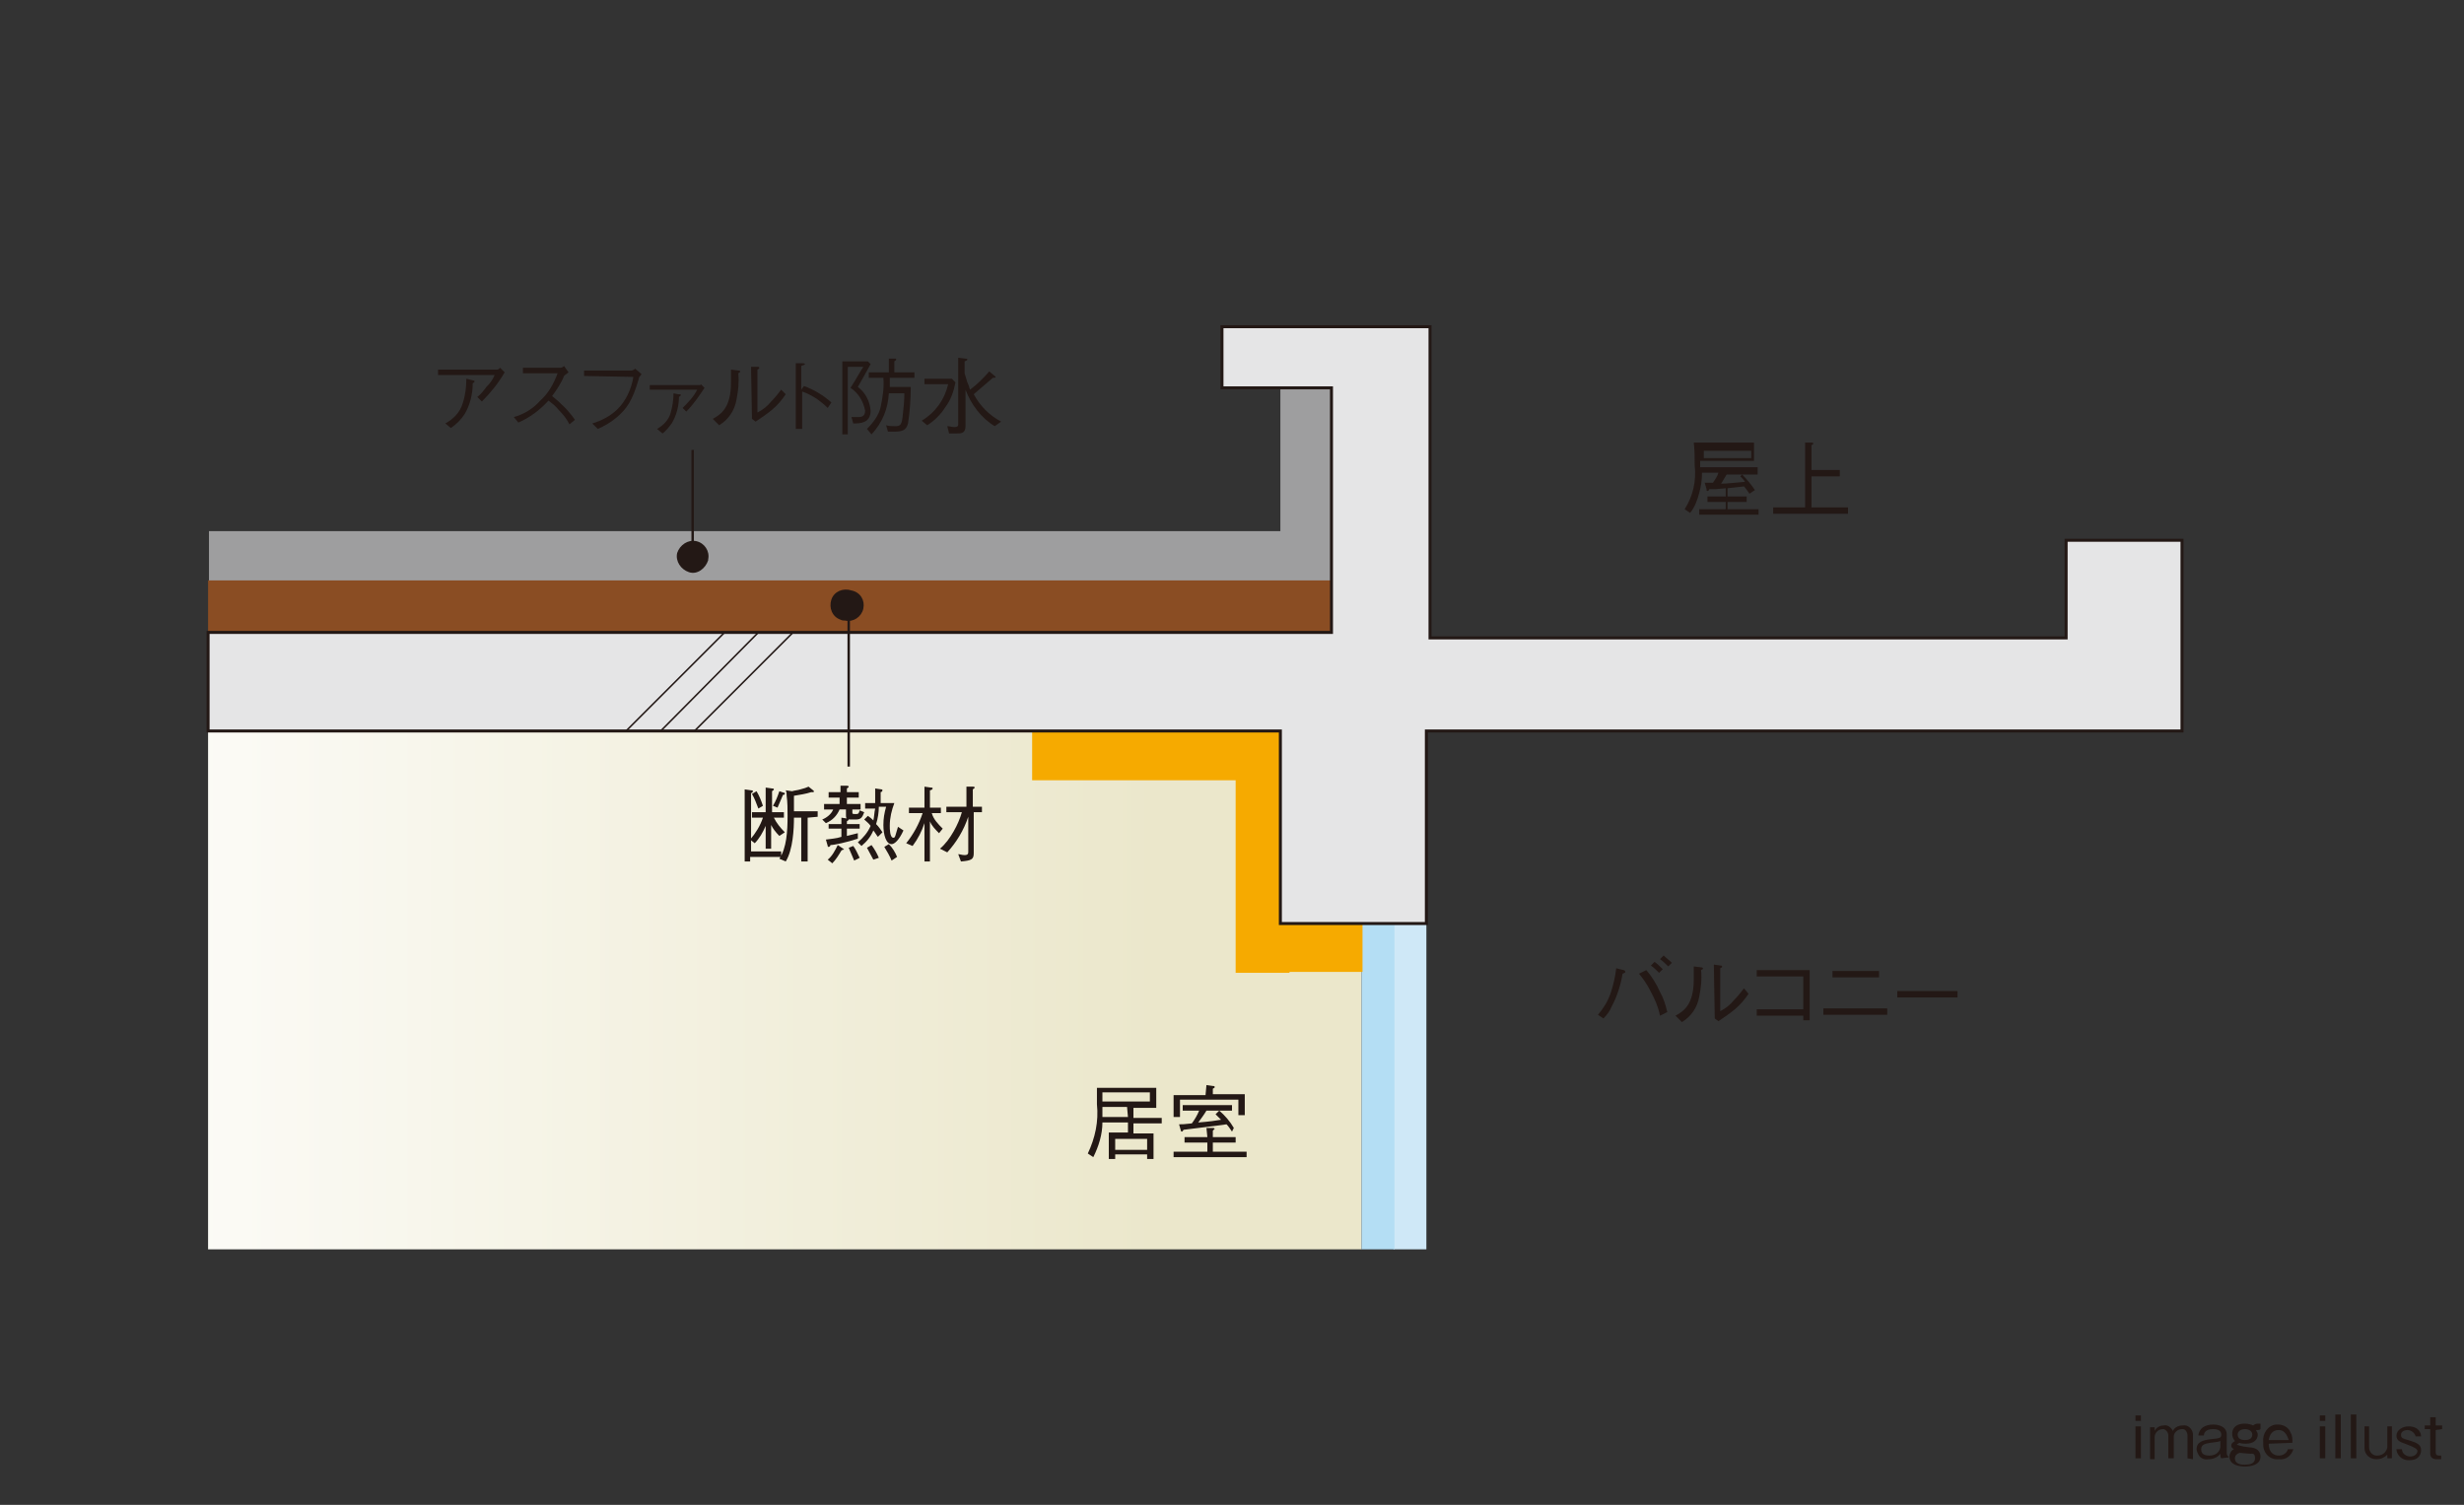 <?xml version="1.0" encoding="utf-8"?>
<!-- Generator: Adobe Illustrator 21.1.0, SVG Export Plug-In . SVG Version: 6.00 Build 0)  -->
<!DOCTYPE svg PUBLIC "-//W3C//DTD SVG 1.1//EN" "http://www.w3.org/Graphics/SVG/1.1/DTD/svg11.dtd">
<svg version="1.1" id="レイヤー_1" xmlns="http://www.w3.org/2000/svg" xmlns:xlink="http://www.w3.org/1999/xlink" x="0px"
	 y="0px" viewBox="0 0 270 164.9" style="enable-background:new 0 0 270 164.9;" xml:space="preserve">
<rect x="0" y="0" width="270" height="164.9" fill="#333333" stroke="none"/>
<style type="text/css">
	.st0{fill:#231815;}
	.st1{clip-path:url(#SVGID_2_);}
	.st2{fill:url(#SVGID_3_);}
	.st3{clip-path:url(#SVGID_5_);}
	.st4{fill:#F6AA00;}
	.st5{clip-path:url(#SVGID_7_);}
	.st6{clip-path:url(#SVGID_9_);}
	.st7{fill:url(#SVGID_10_);}
	.st8{clip-path:url(#SVGID_12_);}
	.st9{fill:#9E9E9F;}
	.st10{clip-path:url(#SVGID_14_);}
	.st11{clip-path:url(#SVGID_16_);}
	.st12{fill:url(#SVGID_17_);}
	.st13{clip-path:url(#SVGID_19_);}
	.st14{clip-path:url(#SVGID_21_);}
	.st15{fill:url(#SVGID_22_);}
	.st16{clip-path:url(#SVGID_24_);}
	.st17{clip-path:url(#SVGID_26_);}
	.st18{fill:url(#SVGID_27_);}
	.st19{clip-path:url(#SVGID_29_);}
	.st20{clip-path:url(#SVGID_31_);}
	.st21{fill:url(#SVGID_32_);}
	.st22{clip-path:url(#SVGID_34_);}
	.st23{fill:#BEBFBF;}
	.st24{fill:#CFE8F7;}
	.st25{fill:#B4DEF4;}
	.st26{fill:#8A4D23;}
	.st27{fill:none;stroke:#231815;stroke-width:0.27;}
	.st28{fill:#E5E5E6;}
	.st29{fill:none;stroke:#231815;stroke-width:0.33;}
	.st30{fill:none;stroke:#231815;stroke-width:0.17;}
	.st31{clip-path:url(#SVGID_29_);fill:none;}
</style>
<title>str-26</title>
<g>
	<g>
		<g>
			<path class="st0" d="M234,155.7v-0.6h0.6v0.6H234z M234,159.8v-3.5h0.6v3.5H234z"/>
			<path class="st0" d="M239.7,159.8v-2.5c0-0.3-0.2-0.7-0.5-0.7c0,0-0.1,0-0.1,0c-0.5,0-0.9,0.4-0.9,0.8c0,0,0,0.1,0,0.1v2.3h-0.6
				v-2.5c0-0.3-0.2-0.6-0.5-0.7c0,0-0.1,0-0.1,0c-0.5,0-0.9,0.4-0.9,0.9c0,0,0,0,0,0.1v2.3h-0.5v-3.5h0.5v0.4c0.2-0.4,0.6-0.6,1-0.6
				c0.4-0.1,0.8,0.2,1,0.6c0.2-0.4,0.6-0.6,1.1-0.6c0.5-0.1,1,0.3,1.1,0.9c0,0.1,0,0.1,0,0.2v2.6L239.7,159.8z"/>
			<path class="st0" d="M243.4,159.8c-0.1-0.1-0.1-0.3-0.1-0.5c-0.3,0.4-0.8,0.6-1.3,0.6c-0.4,0.1-0.9-0.1-1.1-0.5
				c-0.1-0.2-0.2-0.4-0.2-0.6c0-0.8,0.7-1,1.6-1.1s1.1-0.1,1.1-0.5c0-0.6-0.7-0.6-0.9-0.6c-0.9,0-1,0.5-1,0.7h-0.6
				c0-0.3,0.2-0.7,0.5-0.9c0.3-0.2,0.7-0.3,1.1-0.3c0.6,0,1.5,0.2,1.5,1.1v1.9c0,0.2,0,0.4,0.2,0.5v0.1L243.4,159.8z M243.3,157.9
				c-0.2,0.1-0.3,0.1-1.1,0.2c-0.6,0.1-1,0.2-1,0.7s0.3,0.7,0.9,0.7c0.6,0,1.1-0.3,1.2-0.9L243.3,157.9z"/>
			<path class="st0" d="M247.4,156.7c-0.1,0-0.2,0-0.2,0c0.1,0.2,0.2,0.3,0.2,0.5c0,0.6-0.5,1-1.3,1c-0.2,0-0.5,0-0.7-0.1
				c-0.2,0.1-0.3,0.2-0.3,0.2s0.4,0.2,1.4,0.3c0.3,0,0.7,0.1,0.9,0.3c0.2,0.2,0.3,0.4,0.3,0.7c0,1-1.2,1.1-1.7,1.1s-1.7-0.1-1.7-1.1
				c0-0.3,0.2-0.7,0.5-0.8c-0.2-0.1-0.3-0.2-0.3-0.4c0-0.3,0.3-0.4,0.4-0.5c-0.2-0.2-0.3-0.5-0.3-0.8c0-0.4,0.2-1.1,1.4-1.1
				c0.3,0,0.7,0.1,0.9,0.2c0.1-0.1,0.3-0.2,0.5-0.2c0.1,0,0.2,0,0.3,0v0.6C247.6,156.7,247.5,156.7,247.4,156.7z M246.6,159.3
				l-1.2-0.1c-0.3,0.1-0.5,0.3-0.5,0.6c0,0.7,0.8,0.7,1.1,0.7c0.5,0,1.1-0.1,1.1-0.7S246.8,159.3,246.6,159.3L246.6,159.3z
				 M246,156.6c-0.4,0-0.8,0.2-0.8,0.6s0.3,0.6,0.8,0.6s0.8-0.2,0.8-0.6S246.4,156.6,246,156.6L246,156.6z"/>
			<path class="st0" d="M248.6,158.2c0,1,0.6,1.3,1.1,1.3c0.5,0,0.9-0.3,1-0.7h0.6c-0.2,0.7-0.8,1.2-1.6,1.1
				c-0.9,0.1-1.7-0.6-1.7-1.6c0-0.1,0-0.2,0-0.3c-0.1-0.9,0.5-1.8,1.4-1.9c0.1,0,0.2,0,0.2,0c0.6,0,1.2,0.3,1.4,0.9
				c0.2,0.3,0.2,0.7,0.2,1.1L248.6,158.2z M249.7,156.7c-0.7,0-1,0.5-1.1,1.1h2.2C250.7,157.6,250.5,156.7,249.7,156.7z"/>
			<path class="st0" d="M254.2,155.7v-0.6h0.6v0.6H254.2z M254.2,159.8v-3.5h0.6v3.5H254.2z"/>
			<path class="st0" d="M255.9,159.8v-4.8h0.6v4.8H255.9z"/>
			<path class="st0" d="M257.6,159.8v-4.8h0.6v4.8H257.6z"/>
			<path class="st0" d="M261.6,159.8v-0.4c-0.3,0.3-0.7,0.5-1.2,0.5c-0.7,0-1.3-0.5-1.3-1.2c0,0,0-0.1,0-0.1v-2.3h0.5v2.3
				c0,0.5,0.4,0.9,0.8,0.9c0,0,0,0,0.1,0c0.6,0,1-0.4,1.1-0.9c0,0,0,0,0-0.1v-2.2h0.5v3.5L261.6,159.8z"/>
			<path class="st0" d="M264.1,160c-0.7,0.1-1.4-0.4-1.5-1.1c0,0,0-0.1,0-0.1h0.6c0,0.5,0.5,0.8,0.9,0.8c0.6,0,0.8-0.4,0.8-0.6
				s-0.3-0.4-1.1-0.7s-1.2-0.4-1.2-1s0.7-1,1.3-1c1.2,0,1.4,0.8,1.4,1.1h-0.6c-0.1-0.4-0.5-0.7-0.9-0.7c-0.2,0-0.7,0.1-0.7,0.5
				s0.1,0.4,1.1,0.7c0.6,0.2,1.1,0.4,1.1,1S264.9,160,264.1,160z"/>
			<path class="st0" d="M266.9,156.7v2.4c0,0.4,0.2,0.4,0.5,0.4h0.1v0.4c-0.1,0-0.3,0-0.5,0c-0.4,0-0.7-0.2-0.7-0.6c0,0,0-0.1,0-0.1
				v-2.6h-0.6v-0.4h0.6v-0.9h0.6v0.9h0.7v0.4L266.9,156.7z"/>
		</g>
		<g>
			<g>
				<defs>
					<rect id="SVGID_1_" x="22.8" y="80.1" width="126.4" height="56.8"/>
				</defs>
				<clipPath id="SVGID_2_">
					<use xlink:href="#SVGID_1_"  style="overflow:visible;"/>
				</clipPath>
				<g class="st1">
					
						<linearGradient id="SVGID_3_" gradientUnits="userSpaceOnUse" x1="-5854.911" y1="2073.635" x2="-5853.492" y2="2073.635" gradientTransform="matrix(-89.13 0 0 89.13 -521725.031 -184714.625)">
						<stop  offset="0" style="stop-color:#EBE7CB"/>
						<stop  offset="1" style="stop-color:#FFFFFF"/>
					</linearGradient>
					<rect x="22.8" y="80.1" class="st2" width="126.4" height="56.8"/>
				</g>
			</g>
			<g>
				<defs>
					<rect id="SVGID_4_" x="22.1" y="21.9" width="230.5" height="115"/>
				</defs>
				<clipPath id="SVGID_5_">
					<use xlink:href="#SVGID_4_"  style="overflow:visible;"/>
				</clipPath>
				<g class="st3">
					<polygon class="st4" points="135.4,78.6 141.3,78.6 141.3,106.6 135.4,106.6 135.4,85.2 135.4,85.2 					"/>
				</g>
			</g>
			<g>
				<defs>
					<rect id="SVGID_6_" x="22.1" y="21.9" width="230.5" height="115"/>
				</defs>
				<clipPath id="SVGID_7_">
					<use xlink:href="#SVGID_6_"  style="overflow:visible;"/>
				</clipPath>
				<g class="st5">
					<g>
						<defs>
							<rect id="SVGID_8_" x="163.2" y="217.5" width="10.4" height="40.7"/>
						</defs>
						<clipPath id="SVGID_9_">
							<use xlink:href="#SVGID_8_"  style="overflow:visible;"/>
						</clipPath>
						<g class="st6">
							
								<linearGradient id="SVGID_10_" gradientUnits="userSpaceOnUse" x1="-5601.006" y1="2539.201" x2="-5599.586" y2="2539.201" gradientTransform="matrix(6.913131e-16 11.29 11.29 -6.913131e-16 -28499.178 63469.648)">
								<stop  offset="0" style="stop-color:#BEBFBF"/>
								<stop  offset="0.43" style="stop-color:#BEBFBF"/>
								<stop  offset="1" style="stop-color:#FFFFFF"/>
							</linearGradient>
							<rect x="163.2" y="217.5" class="st7" width="10.4" height="40.7"/>
						</g>
					</g>
					<g>
						<defs>
							<rect id="SVGID_11_" x="22.1" y="21.9" width="230.5" height="115"/>
						</defs>
						<clipPath id="SVGID_12_">
							<use xlink:href="#SVGID_11_"  style="overflow:visible;"/>
						</clipPath>
						<g class="st8">
							<rect x="22.9" y="58.2" class="st9" width="123.2" height="5.5"/>
						</g>
					</g>
					<g>
						<defs>
							<rect id="SVGID_13_" x="22.1" y="21.9" width="230.5" height="115"/>
						</defs>
						<clipPath id="SVGID_14_">
							<use xlink:href="#SVGID_13_"  style="overflow:visible;"/>
						</clipPath>
						<g class="st10">
							<g>
								<defs>
									<rect id="SVGID_15_" x="156" y="185.2" width="7.5" height="27.3"/>
								</defs>
								<clipPath id="SVGID_16_">
									<use xlink:href="#SVGID_15_"  style="overflow:visible;"/>
								</clipPath>
								<g class="st11">
									
										<linearGradient id="SVGID_17_" gradientUnits="userSpaceOnUse" x1="-5927.343" y1="1706.23" x2="-5925.923" y2="1706.23" gradientTransform="matrix(9.827791e-16 -16.05 -16.05 -9.827791e-16 27544.674 -94947.648)">
										<stop  offset="0" style="stop-color:#ED7700"/>
										<stop  offset="0.13" style="stop-color:#ED7700"/>
										<stop  offset="1" style="stop-color:#F8C375"/>
									</linearGradient>
									<rect x="156" y="185.2" class="st12" width="7.5" height="27.3"/>
								</g>
							</g>
							<g>
								<defs>
									<rect id="SVGID_18_" x="22.1" y="21.9" width="230.5" height="115"/>
								</defs>
								<clipPath id="SVGID_19_">
									<use xlink:href="#SVGID_18_"  style="overflow:visible;"/>
								</clipPath>
								<g class="st13">
									<g>
										<defs>
											<rect id="SVGID_20_" x="156" y="210.7" width="7.5" height="27.3"/>
										</defs>
										<clipPath id="SVGID_21_">
											<use xlink:href="#SVGID_20_"  style="overflow:visible;"/>
										</clipPath>
										<g class="st14">
											
												<linearGradient id="SVGID_22_" gradientUnits="userSpaceOnUse" x1="-5927.814" y1="1706.23" x2="-5926.394" y2="1706.23" gradientTransform="matrix(9.827791e-16 -16.05 -16.05 -9.827791e-16 27544.674 -94929.633)">
												<stop  offset="0" style="stop-color:#ED7700"/>
												<stop  offset="0.13" style="stop-color:#ED7700"/>
												<stop  offset="1" style="stop-color:#F8C375"/>
											</linearGradient>
											<rect x="156" y="210.7" class="st15" width="7.5" height="27.3"/>
										</g>
									</g>
									<g>
										<path class="st0" d="M175.1,111.2c0.6-0.7,1.1-1.5,1.4-2.4c0.3-0.9,0.5-1.8,0.6-2.7l0.8,0.2c0.1,0,0.2,0.1,0.2,0.2
											s-0.1,0.1-0.3,0.2c-0.2,1.2-0.6,2.5-1.2,3.6c-0.2,0.5-0.5,0.9-0.9,1.3L175.1,111.2z M180.4,106.3c0.6,0.7,1.1,1.5,1.5,2.4
											c0.4,0.7,0.6,1.4,0.8,2.2l-0.8,0.4c-0.2-1-0.6-1.9-1.1-2.8c-0.3-0.6-0.7-1.2-1.2-1.8L180.4,106.3z M181.8,106.6
											c-0.3-0.3-0.6-0.6-0.9-0.8l0.4-0.4c0.3,0.2,0.6,0.5,0.9,0.8L181.8,106.6z M182.8,105.9c-0.3-0.3-0.6-0.6-0.9-0.8l0.4-0.4
											c0.3,0.3,0.6,0.5,0.9,0.8L182.8,105.9z"/>
										<path class="st0" d="M183.6,111.3c0.9-0.5,2-1.2,2-4c0-0.6,0-1.1,0-1.4l0.8,0.1c0,0,0.2,0,0.2,0.1s0,0.1-0.2,0.2
											c0.1,1,0,1.9-0.2,2.9c-0.2,1.2-0.9,2.2-1.9,2.8L183.6,111.3z M187.8,105.7l0.7,0.1c0.1,0,0.2,0,0.2,0.1s0,0.1-0.2,0.2v4.7
											c0.6-0.3,1.1-0.7,1.5-1.2c0.4-0.4,0.8-0.9,1.1-1.3l0.5,0.6c-0.4,0.6-0.9,1.2-1.5,1.7c-0.6,0.5-1.2,0.9-1.8,1.3l-0.4-0.3
											L187.8,105.7z"/>
										<path class="st0" d="M192.5,111.3v-0.7h5.1V107h-5.1v-0.7h5.8v5.5h-0.7v-0.5L192.5,111.3z"/>
										<path class="st0" d="M199.8,110.5h7v0.7h-7V110.5z M200.8,107.1v-0.7h5.1v0.7H200.8z"/>
										<path class="st0" d="M207.9,109.3v-0.7h6.6v0.7H207.9z"/>
									</g>
									<g>
										<path class="st0" d="M124.2,123v1.2h2.2v2.8h-0.7v-0.5h-3.5v0.5h-0.7v-2.9h2.1V123h-2.8c0,1.3-0.4,2.6-1,3.8l-0.6-0.4
											c0.8-1.7,1.2-3.5,1-5.4c0-0.6,0-1,0-1.8h6.5v2.2h-2.5v1.1h3.1v0.6H124.2z M123.5,121.3h-2.7c0,0.5,0,0.7,0,1.1h2.8
											L123.5,121.3z M126,119.7h-5.2v1h5.2L126,119.7z M125.7,124.8h-3.5v1.2h3.5V124.8z"/>
										<path class="st0" d="M132.2,123.6h0.7c0.2,0,0.2,0.1,0.2,0.1s-0.1,0.1-0.2,0.2v0.7h2.5v0.6h-2.5v1h3.7v0.6h-8v-0.6h3.7v-1
											h-2.5v-0.6h2.5L132.2,123.6z M132.2,118.9l0.7,0.1c0.1,0,0.2,0,0.2,0.1s0,0.1-0.2,0.2v0.6h3.5v2.3h-0.7v-1.7h-6.4v1.9
											h-0.7v-2.4h3.5L132.2,118.9z M135,124c-0.2-0.3-0.4-0.6-0.6-0.8c-1.3,0.2-3.2,0.4-4.7,0.6c-0.1,0.1-0.1,0.2-0.2,0.2
											s-0.1-0.1-0.1-0.1l-0.2-0.7c0.3,0,0.6,0,1.4-0.1c0.3-0.4,0.6-0.9,0.8-1.4h-1.8v-0.6h5.4v0.6h-2.8
											c-0.3,0.5-0.6,0.9-0.9,1.3c1.3-0.1,1.9-0.2,2.5-0.3c-0.2-0.2-0.4-0.4-0.6-0.6l0.4-0.4c0.6,0.5,1.2,1.2,1.6,1.9L135,124z"
											/>
									</g>
									<g>
										<path class="st0" d="M186.2,56.4v-0.6h2.9V55h-2v-0.6h2v-0.9l-1.1,0.1l-0.7,0c0,0.1-0.1,0.2-0.2,0.2s-0.1,0-0.1-0.2
											l-0.2-0.7c0.3,0,0.6,0,0.9,0c0.2-0.3,0.5-0.7,0.6-1.1h-1.8c0,0.8-0.1,1.5-0.3,2.2c-0.2,0.8-0.5,1.6-1,2.2l-0.6-0.4
											c0.9-1.4,1.3-3.1,1.1-4.8c0-0.8,0-1.7-0.1-2.5h6.6v2h-5.9v0.7h6.3V52h-1.7c0.5,0.5,1,1.1,1.4,1.7l-0.6,0.4
											c-0.2-0.3-0.4-0.6-0.6-0.8l-1.8,0.2v0.9h2.1V55h-2.1v0.8h3.4v0.6L186.2,56.4z M191.9,49.4h-5.2c0,0.4,0,0.4,0,0.8h5.2
											L191.9,49.4z M190.7,52.2l0.2-0.2h-1.7l-0.6,1c0.7,0,1.4-0.1,2.6-0.2C191.2,52.7,190.9,52.4,190.7,52.2L190.7,52.2z"/>
										<path class="st0" d="M194.3,56.3v-0.7h3.5v-7.1h0.7c0.1,0,0.2,0,0.2,0.1s-0.1,0.1-0.2,0.2v2.7h3.1v0.7h-3.1v3.4h4v0.7
											L194.3,56.3z"/>
									</g>
									<g>
										<defs>
											<rect id="SVGID_23_" x="22.1" y="21.9" width="230.5" height="115"/>
										</defs>
										<clipPath id="SVGID_24_">
											<use xlink:href="#SVGID_23_"  style="overflow:visible;"/>
										</clipPath>
										<g id="レイヤー_2" class="st16">
											<g>
												<defs>
													<rect id="SVGID_25_" x="30" y="208.4" width="232.1" height="20"/>
												</defs>
												<clipPath id="SVGID_26_">
													<use xlink:href="#SVGID_25_"  style="overflow:visible;"/>
												</clipPath>
												<g class="st17">
													
														<linearGradient id="SVGID_27_" gradientUnits="userSpaceOnUse" x1="-5826.931" y1="2063.196" x2="-5825.513" y2="2063.196" gradientTransform="matrix(-163.64 0 0 163.64 -953249.312 -337402.938)">
														<stop  offset="0" style="stop-color:#BEBFBF"/>
														<stop  offset="0.53" style="stop-color:#BEBFBF"/>
														<stop  offset="0.65" style="stop-color:#C2C3C3"/>
														<stop  offset="0.76" style="stop-color:#CFCFCF"/>
														<stop  offset="0.88" style="stop-color:#E3E4E4"/>
														<stop  offset="1" style="stop-color:#FFFFFF"/>
													</linearGradient>
													<rect x="30" y="208.4" class="st18" width="232.1" height="20"/>
												</g>
											</g>
											<g id="レイヤー_1-2">
												<defs>
													<rect id="SVGID_28_" x="22.1" y="21.9" width="230.5" height="115"/>
												</defs>
												<clipPath id="SVGID_29_">
													<use xlink:href="#SVGID_28_"  style="overflow:visible;"/>
												</clipPath>
												<g class="st19">
													<g>
														<defs>
															<rect id="SVGID_30_" x="30" y="183.2" width="137.1" height="3.3"/>
														</defs>
														<clipPath id="SVGID_31_">
															<use xlink:href="#SVGID_30_"  style="overflow:visible;"/>
														</clipPath>
														<g class="st20">
															
																<linearGradient id="SVGID_32_" gradientUnits="userSpaceOnUse" x1="-5850.171" y1="2072.316" x2="-5848.752" y2="2072.316" gradientTransform="matrix(-96.62 0 0 96.62 -565092.812 -200042.359)">
																<stop  offset="0" style="stop-color:#C0A586"/>
																<stop  offset="0.85" style="stop-color:#C0A586"/>
																<stop  offset="0.88" style="stop-color:#D2BEA8"/>
																<stop  offset="0.94" style="stop-color:#EAE1D7"/>
																<stop  offset="0.98" style="stop-color:#F9F7F4"/>
																<stop  offset="1" style="stop-color:#FFFFFF"/>
															</linearGradient>
															<rect x="30" y="183.2" class="st21" width="137.1" height="3.3"/>
														</g>
													</g>
													<g>
														<defs>
															<rect id="SVGID_33_" x="22.1" y="21.9" width="230.5" height="115"/>
														</defs>
														<clipPath id="SVGID_34_">
															<use xlink:href="#SVGID_33_"  style="overflow:visible;"/>
														</clipPath>
														<g class="st22">
															<rect x="169.2" y="206.1" class="st23" width="71.8" height="7.4"/>
															<rect x="152.7" y="100.7" class="st24" width="3.6" height="116.6"/>
															<rect x="149.2" y="100.7" class="st25" width="3.6" height="120.2"/>
															<rect x="163.2" y="182.6" class="st23" width="10.4" height="29.8"/>
															<rect x="225.1" y="147.3" class="st23" width="13.7" height="79"/>
															<g>
																<path class="st0" d="M75.3,220.8v-0.5h3.9v-2.8h-3.9v-0.5h4.5v4.2h-0.6v-0.4L75.3,220.8z"/>
																<path class="st0" d="M85.9,218.5c-1.3,1.3-2.9,2.2-4.6,2.7c0,0-0.1,0.2-0.1,0.2s-0.1-0.1-0.1-0.2l-0.2-0.6
																	c1.9-0.3,3.6-1.3,4.9-2.6L85.9,218.5z M82.2,217.9c-0.4-0.4-0.7-0.8-1.2-1.2l0.4-0.4c0.4,0.4,0.9,0.8,1.2,1.2
																	L82.2,217.9z"/>
																<path class="st0" d="M90.8,216.9c0.1,0,0.2,0,0.2,0l0.3,0.4c-0.3,0.2-0.3,0.3-0.4,0.4c-0.3,1.1-0.9,2.2-1.8,3
																	c-0.4,0.4-0.9,0.7-1.4,1l-0.5-0.4c0.8-0.4,1.6-0.9,2.1-1.6c0.5-0.7,0.9-1.4,1.1-2.3h-2.1c-0.4,0.6-0.9,1.1-1.4,1.5
																	l-0.5-0.3c0.5-0.4,0.9-0.8,1.3-1.3c0.3-0.4,0.5-0.8,0.7-1.2l0.5,0.2c0.1,0,0.1,0.1,0.1,0.1s-0.1,0.1-0.2,0.1
																	s-0.1,0.3-0.2,0.5L90.8,216.9z"/>
																<path class="st0" d="M93,216.3c0.1,0,0.1,0,0.1,0.1s0,0-0.1,0.1v3.1h-0.6v-3.3L93,216.3z M93.3,221.3
																	c0.5-0.1,1-0.4,1.4-0.9c0.5-0.6,0.8-1.4,0.7-2.2c0-0.2,0-1.1,0-1.3s0-0.2,0-0.8h0.6c0,0,0.2,0,0.2,0.1s0,0-0.1,0.2
																	c0.1,1.2,0,2.4-0.3,3.5c-0.4,0.9-1.1,1.5-2,1.8L93.3,221.3z"/>
																<path class="st0" d="M97.1,219.3v-0.5h5.1v0.5H97.1z"/>
																<path class="st0" d="M104,218c0.8,0.3,1.6,0.8,2.3,1.4l-0.3,0.5c-0.3-0.3-0.6-0.5-1-0.7c-0.4-0.3-0.8-0.5-1.2-0.6
																	v3.1h-0.6v-5.5h0.5c0,0,0.2,0,0.2,0.1s-0.1,0.1-0.2,0.1v2L104,218z"/>
																<path class="st0" d="M111.7,216.9c-0.3,0.2-0.3,0.2-0.4,0.3c-0.3,0.6-0.6,1.2-1,1.7c0.7,0.6,1.4,1.2,1.9,2l-0.5,0.4
																	c-0.2-0.4-0.5-0.8-0.9-1.2c-0.3-0.3-0.6-0.5-0.9-0.8c-0.7,0.8-1.6,1.4-2.6,1.8l-0.4-0.5c0.9-0.3,1.6-0.7,2.3-1.4
																	c0.7-0.6,1.2-1.4,1.5-2.3h-2.9v-0.5h3.1c0.1,0,0.2-0.1,0.3-0.1L111.7,216.9z"/>
																<path class="st0" d="M112.9,218.3v-0.5h4.2c0.1,0,0.3-0.1,0.4-0.2l0.4,0.5c-0.2,0.1-0.2,0.2-0.2,0.2
																	c-0.3,0.6-0.6,1.2-1,1.7c-0.6,0.8-1.4,1.3-2.4,1.6l-0.5-0.5c0.8-0.1,1.5-0.5,2.1-1.1c0.5-0.5,0.9-1.1,1.1-1.8
																	L112.9,218.3z M117.1,216.8h-3.4v-0.5h3.4V216.8z"/>
																<path class="st0" d="M118.6,217.3v-0.5h3.8c0.1,0,0.2-0.1,0.3-0.1l0.5,0.5c-0.1,0.1-0.1,0.1-0.2,0.2v0.1
																	c-0.5,1.9-1,2.6-1.9,3.3c-0.5,0.4-1,0.7-1.5,0.9l-0.5-0.5c0.8-0.2,1.5-0.6,2.1-1.2c0.7-0.7,1.1-1.7,1.3-2.7
																	L118.6,217.3z M122.8,216.6c-0.2-0.2-0.3-0.5-0.5-0.7l0.3-0.2c0.2,0.2,0.4,0.4,0.5,0.6L122.8,216.6z M123.8,216.3
																	c-0.1-0.2-0.3-0.5-0.5-0.7l0.3-0.3c0.2,0.2,0.4,0.4,0.5,0.7L123.8,216.3z"/>
															</g>
															<g>
																<path class="st0" d="M61.5,199.1v-0.5h6.2v0.5H61.5z M62.3,195.2v-0.5h4.6v0.5H62.3z"/>
																<path class="st0" d="M71.4,194.4c-0.5,0-1,0-1.9,0l-0.2-0.5h1.1c1.1,0,2.3-0.1,3.4-0.3L74,194c0,0,0,0.1,0,0.1
																	c0,0,0,0.1-0.1,0.1c0,0-0.1,0-0.2-0.1c-0.6,0.1-1.3,0.2-1.9,0.2v0.5h2.8v0.4h-2.7v0.5h2.2v2.1h-2.2v0.6h2.3v0.4
																	h-2.3v0.5h2.8v0.4h-6.2v-0.4h2.9v-0.5h-2.2v-0.4h2.2v-0.6h-2.2v-2.1h2.2v-0.5h-2.8v-0.4h2.8V194.4z M71.4,196.6
																	v-0.4h-1.7v0.4H71.4z M71.4,197.5V197h-1.7v0.5L71.4,197.5z M73.6,196.2h-1.7v0.4h1.7L73.6,196.2z M73.6,197h-1.7
																	v0.5h1.7L73.6,197z"/>
																<path class="st0" d="M76.6,194.9c0,0.3,0,0.7,0,1.2c0.1,1.3-0.1,2.6-0.7,3.8l-0.5-0.2c0.3-0.6,0.5-1.2,0.6-1.8
																	c0.1-0.5,0.1-1.1,0.1-1.7c0-0.2,0-1-0.1-1.8h2.5v-0.8H79c0,0,0.1,0,0.1,0.1s-0.1,0.1-0.2,0.1v0.5h2.7v0.5
																	L76.6,194.9z M81.5,199.3c-0.8-0.5-1.5-1.1-2-1.9v2.6h-0.5v-2.6c-0.4,0.8-1.1,1.5-1.8,2.1l-0.4-0.4
																	c0.9-0.6,1.6-1.4,2-2.4h-1.9v-0.5h2.1v-0.9h0.5c0,0,0.1,0,0.1,0.1s-0.1,0.1-0.1,0.1v0.7h2.2v0.5h-2.1
																	c0.5,0.9,1.4,1.7,2.3,2.2L81.5,199.3z"/>
																<path class="st0" d="M85.1,193.7c-0.3,0.2-0.5,0.5-0.6,0.9c-0.8,1.4-0.8,3.1,0,4.5c0.2,0.3,0.4,0.6,0.6,0.9
																	l-0.3,0.2c-0.3-0.3-0.5-0.6-0.7-0.9c-0.9-1.5-0.9-3.5,0-5c0.2-0.3,0.4-0.6,0.7-0.9L85.1,193.7z"/>
																<path class="st0" d="M89.3,199.5c0.4-0.2,0.8-0.4,1.1-0.6c-0.3-0.3-0.5-0.7-0.7-1.1c-0.2,0.8-0.6,1.5-1.2,2.1
																	l-0.4-0.3c0.7-0.7,1.1-1.6,1.3-2.5h-0.9c0,0.1,0,0.1,0.1,0.2l-0.4,0.2c0-0.1-0.1-0.3-0.2-0.5l-0.5,0.1v3H87v-2.9
																	l-0.9,0.1c0,0.1-0.1,0.2-0.1,0.2s-0.1-0.1-0.1-0.1l-0.1-0.5c0.2,0,0.3,0,0.5,0l0.6-0.7l-0.5-0.5
																	c-0.2-0.2-0.3-0.3-0.5-0.4l0.2-0.4l0.4,0.2c0.3-0.4,0.6-0.9,0.8-1.3l0.5,0.2c0,0,0.1,0,0.1,0.1s-0.2,0.1-0.2,0.1
																	c-0.2,0.4-0.5,0.8-0.8,1.2c0.2,0.2,0.3,0.3,0.4,0.4c0.3-0.4,0.3-0.5,0.6-0.8l0.4,0.2c0,0,0.1,0,0.1,0.1
																	s-0.2,0.1-0.2,0.1l-1.1,1.4c0.3,0,0.6-0.1,0.9-0.1c-0.1-0.1-0.1-0.3-0.2-0.4l0.4-0.2c0.2,0.3,0.3,0.6,0.4,0.8v-0.2
																	h1c0-0.4,0-0.4,0-0.6h-0.8v-0.4H92v0.4h-2c0,0.2,0,0.3,0,0.6h2.2v0.4h-2.3c0,0.2,0,0.2-0.1,0.4h1.9l0.2,0.2
																	c-0.2,0.4-0.5,0.9-0.8,1.2c0.4,0.3,0.8,0.5,1.2,0.6l-0.4,0.4c-0.4-0.2-0.8-0.4-1.1-0.7c-0.3,0.3-0.7,0.5-1.1,0.7
																	L89.3,199.5z M85.9,199.4c0.2-0.6,0.4-1.3,0.4-1.9l0.5,0.1c0,0,0.1,0,0.1,0.1s0,0.1-0.2,0.1
																	c-0.1,0.6-0.2,1.2-0.4,1.9L85.9,199.4z M88.3,197.6c0.1,0.4,0.2,0.8,0.2,1.3L88,199c0-0.4-0.1-0.9-0.2-1.3
																	L88.3,197.6z M88.2,194c0.1,0,0.4,0,0.7,0c0.6,0,1.3,0,1.9-0.2c0.3,0,0.5-0.1,0.8-0.2L92,194c0,0,0.1,0.1,0.1,0.1
																	s-0.1,0.1-0.1,0.1h-0.2c-1.1,0.3-2.2,0.4-3.3,0.4L88.2,194z M88.9,194.5c0.2,0.2,0.3,0.5,0.4,0.7l-0.4,0.2
																	c-0.1-0.2-0.2-0.5-0.4-0.7L88.9,194.5z M90.1,194.5c0.2,0.2,0.4,0.5,0.5,0.7l-0.4,0.2c-0.1-0.2-0.3-0.5-0.5-0.7
																	L90.1,194.5z M90.2,197.8c0.1,0.3,0.3,0.5,0.5,0.7c0.2-0.2,0.3-0.5,0.4-0.7H90.2z M90.9,195.3
																	c0.3-0.3,0.5-0.6,0.6-1l0.4,0.1c0.1,0,0.1,0,0.1,0.1s-0.1,0.1-0.2,0.1s-0.4,0.6-0.6,0.9L90.9,195.3z"/>
																<path class="st0" d="M94.4,195.8l-0.4,0.6c0.1,0.1,0.1,0.1,0.1,0.1s0,0.1-0.1,0.1v3.3h-0.5v-2.9
																	c-0.1,0.2-0.3,0.4-0.4,0.5l-0.4-0.3c0.5-0.5,1-1.2,1.3-1.8l0.4,0.2c0,0,0.1,0,0.1,0.1S94.4,195.8,94.4,195.8z
																	 M94.2,194.2c-0.3,0.5-0.6,0.9-1,1.3l-0.4-0.3c0.4-0.4,0.8-0.9,1.1-1.4l0.4,0.2c0,0,0.1,0.1,0.1,0.1
																	S94.4,194.2,94.2,194.2L94.2,194.2z M97.5,199.3l-1.3,0.2l-1.4,0.2c0,0.1,0,0.2-0.1,0.2s-0.1,0-0.1-0.1l-0.2-0.5
																	c0.5,0,1-0.1,1.4-0.2v-0.6h-1.2v-0.4h1.2v-0.5h-1.1v-2.1h1.1v-0.4h-1.2v-0.4h1.2v-0.4c-0.4,0-0.6,0-0.9,0l-0.2-0.4
																	h0.5c0.6,0,1.2-0.1,1.8-0.3l0.3,0.3c0,0,0.1,0.1,0.1,0.1s-0.1,0-0.1,0h-0.2c-0.4,0.1-0.6,0.1-0.9,0.2v0.5h1.2v0.4
																	h-1.1v0.4h1.1v2.1h-1.1v0.5h1.2v0.4h-1.2v0.5c0.2,0,0.7-0.1,1.4-0.2L97.5,199.3z M95.7,196.1h-0.7v0.4h0.7V196.1z
																	 M95.7,196.9h-0.7v0.4h0.7V196.9z M96.8,196.1h-0.7v0.4h0.7V196.1z M96.8,196.9h-0.7v0.4h0.7V196.9z M98.7,196v3.2
																	c0,0.6-0.1,0.6-0.9,0.6l-0.1-0.5c0.1,0,0.2,0,0.4,0c0.2,0,0.2-0.2,0.2-0.3V196h-0.9v-0.5h1.9v0.5L98.7,196z
																	 M97.6,194.5v-0.5h1.6v0.5H97.6z"/>
																<path class="st0" d="M100,199.8v-0.5h2.8v-1.4H101v-0.5h4.3v0.5h-1.9v1.4h2.8v0.5H100z M102.4,195.5
																	c-0.4,0.8-1.1,1.4-2,1.7l-0.3-0.5c0.9-0.1,1.7-0.8,2-1.7l0.5,0.2c0.1,0,0.1,0.1,0.1,0.1
																	C102.7,195.5,102.6,195.5,102.4,195.5L102.4,195.5z M105.6,196c-0.1,0.4-0.2,0.8-0.7,0.8h-1.1
																	c-0.3,0-0.5-0.1-0.5-0.5V195h-2.7v1.1h-0.5v-1.5h2.6v-0.8h0.6c0,0,0.1,0,0.1,0.1s-0.1,0.1-0.2,0.2v0.5h2.7v1.5
																	H105.6z M105.5,195h-1.7v1c0,0.3,0,0.4,0.4,0.4h0.5c0.3,0,0.4-0.2,0.5-0.6l0.4,0.1L105.5,195z"/>
																<path class="st0" d="M109.9,193.9v2.2h-2.2v3.9h-0.5v-6.1L109.9,193.9z M109.4,194.3h-1.7v0.5h1.7V194.3z
																	 M109.4,195.7v-0.5h-1.7v0.5H109.4z M109.3,199.4h-0.5v-2.6h2.7v2.3h-2.2V199.4z M111,197.2h-1.8v0.5h1.7L111,197.2
																	z M111,198.1h-1.8v0.5h1.7L111,198.1z M111.8,199.5h0.4c0.3,0,0.4,0,0.4-0.2V196h-2.2v-2.2h2.7v5.3
																	c0,0.7-0.1,0.8-1,0.8L111.8,199.5z M112.6,194.3h-1.7v0.5h1.7V194.3z M112.6,195.1h-1.7v0.5h1.7V195.1z"/>
																<path class="st0" d="M114.1,200c0.3-0.3,0.5-0.5,0.6-0.9c0.8-1.4,0.8-3.1,0-4.5c-0.2-0.3-0.4-0.6-0.6-0.9l0.3-0.2
																	c0.3,0.3,0.5,0.6,0.7,0.9c0.9,1.5,0.9,3.5,0,5c-0.2,0.3-0.4,0.6-0.7,0.9L114.1,200z"/>
															</g>
														</g>
													</g>
													<g>
														<path class="st0" d="M48,41.1v-0.6h6.5c0.1,0,0.2-0.1,0.3-0.2l0.5,0.5c-0.7,1.2-1.5,2.2-2.5,3.2l-0.5-0.5
															c0.4-0.3,0.7-0.7,1-1.1c0.4-0.4,0.7-0.8,0.9-1.3L48,41.1z M48.8,46.4c0.9-0.5,1.6-1.2,1.9-2.2
															c0.3-0.9,0.4-1.8,0.4-2.7l0.8,0.2c0.1,0,0.1,0.1,0.1,0.1s0,0.1-0.2,0.2c0,1.2-0.3,2.4-0.9,3.4
															c-0.4,0.6-0.9,1.1-1.5,1.5L48.8,46.4z"/>
														<path class="st0" d="M62.3,40.8c-0.4,0.3-0.4,0.3-0.5,0.4c-0.3,0.8-0.8,1.5-1.3,2.2c1,0.8,1.8,1.6,2.5,2.6l-0.6,0.5
															c-0.3-0.6-0.7-1.1-1.2-1.6c-0.3-0.4-0.7-0.7-1.1-1c-0.9,1-2.1,1.9-3.3,2.4l-0.5-0.6c1.1-0.3,2.1-0.9,2.9-1.8
															c0.9-0.8,1.5-1.9,1.9-3h-3.8v-0.6h4.1c0.2,0,0.3-0.1,0.4-0.2L62.3,40.8z"/>
														<path class="st0" d="M64,41.2v-0.6h5.2c0.1,0,0.3-0.1,0.4-0.2l0.7,0.6c-0.2,0.3-0.3,0.3-0.3,0.5
															c-0.7,2.4-1.3,3.3-2.5,4.3c-0.6,0.5-1.3,0.9-2,1.2l-0.6-0.6c1-0.3,2-0.8,2.8-1.6c0.9-0.9,1.5-2.2,1.7-3.5L64,41.2z"/>
														<path class="st0" d="M76.6,42.2c0.1,0,0.2,0,0.2-0.1l0.4,0.4c-0.6,0.9-1.2,1.8-2,2.6l-0.4-0.4c0.6-0.6,1.2-1.2,1.6-2
															h-5.2v-0.5H76.6z M72,47c0.7-0.4,1.3-1,1.5-1.8c0.2-0.7,0.3-1.4,0.3-2.1l0.5,0.1c0.3,0,0.3,0,0.3,0.1s0,0-0.2,0.2
															c0,1-0.3,2.1-0.8,2.9c-0.3,0.4-0.6,0.8-1,1.1L72,47z"/>
														<path class="st0" d="M78.1,45.9c0.9-0.5,2-1.2,2-4c0-0.6,0-1.1,0-1.4l0.8,0.1c0,0,0.2,0,0.2,0.1s0,0.1-0.2,0.2
															c0.1,1,0,1.9-0.2,2.9c-0.2,1.2-0.9,2.2-1.9,2.8L78.1,45.9z M82.3,40.2l0.7,0c0.1,0,0.2,0,0.2,0.1s0,0.1-0.2,0.2v4.7
															c0.6-0.3,1.1-0.7,1.5-1.2c0.4-0.4,0.8-0.9,1.1-1.3l0.5,0.5c-0.4,0.6-0.9,1.2-1.5,1.7c-0.6,0.5-1.2,0.9-1.8,1.3
															l-0.4-0.3L82.3,40.2z"/>
														<path class="st0" d="M88.1,42.3c1.1,0.4,2.1,1,3,1.8l-0.4,0.6c-0.4-0.4-0.8-0.7-1.2-1c-0.5-0.3-1-0.6-1.6-0.8V47h-0.7
															v-7.2h0.7c0,0,0.3,0,0.3,0.1S88,40,87.8,40.1v2.6L88.1,42.3z"/>
														<path class="st0" d="M94,42.4c0.8,0.6,1.3,1.5,1.4,2.6c0,1.4-1.2,1.4-1.9,1.4l-0.2-0.7H94c0.3,0,0.8,0,0.8-0.7
															c-0.2-1-0.7-1.9-1.6-2.5c0.7-1.1,1-1.7,1.4-2.3h-1.7v7.4h-0.6v-8h2.8l0.3,0.3C94.8,41,94.4,41.7,94,42.4z M97.5,41.4
															c0,0.2,0,0.8,0,1h2.3c0,1.3-0.1,2.7-0.3,4c-0.2,0.8-0.7,0.9-1.6,0.9c-0.2,0-0.4,0-0.6,0l-0.2-0.7
															c0.3,0.1,0.7,0.1,1,0.1c0.5,0,0.7-0.1,0.8-1c0.1-0.9,0.2-1.7,0.2-2.6h-1.7c-0.1,1.7-0.7,3.2-1.9,4.5L95,47
															c0.7-0.7,1.3-1.5,1.5-2.4c0.2-1,0.4-2.1,0.3-3.2h-1.6v-0.6h2.2v-1.5h0.7c0.1,0,0.1,0,0.1,0.1s-0.1,0.1-0.2,0.2v1.2
															h2.2v0.6L97.5,41.4z"/>
														<path class="st0" d="M101,46.1c1.5-0.9,2.5-2.3,2.9-4h-2.6v-0.6h3l0.4,0.4c-0.2,1-0.5,1.9-1.1,2.7
															c-0.5,0.8-1.2,1.5-2,2L101,46.1z M105.8,39.3c0.1,0,0.2,0,0.2,0.1s-0.1,0.1-0.3,0.2v1.3c0.1,0.3,0.2,0.7,0.3,1
															c0.2,0.4,0.2,0.6,0.3,0.8c0.8-0.6,1.5-1.3,2.1-2l0.6,0.5c0,0,0.1,0.1,0.1,0.1c0,0.1-0.1,0.1-0.3,0.1
															c-0.7,0.6-1.4,1.2-2.1,1.8c0.7,1.3,1.7,2.3,3,3l-0.7,0.5c-1.5-0.9-2.6-2.4-3.2-4v4c0,0.8-0.5,0.8-1,0.8H104l-0.2-0.8
															c0.3,0,0.5,0.1,0.8,0.1c0.3,0,0.4-0.1,0.4-0.3v-7.3L105.8,39.3z"/>
													</g>
													<g>
														<path class="st0" d="M82.2,93.9v0.5h-0.6v-7.9l0.7,0.1c0.1,0,0.2,0,0.2,0.1s-0.1,0.2-0.2,0.2v6.4h3.3v0.6L82.2,93.9z
															 M85.4,91.6c-0.4-0.4-0.7-0.8-0.9-1.2v2.6h-0.6v-2.5c-0.3,0.7-0.7,1.4-1.2,1.9L82.2,92c0.6-0.7,1.1-1.5,1.4-2.4h-1.2
															V89h1.5v-2.7l0.7,0.1c0.1,0,0.2,0,0.2,0.1s-0.1,0.1-0.2,0.2V89h1.3v0.6h-1.1c0.3,0.6,0.7,1.1,1.2,1.6L85.4,91.6z
															 M83.1,88.6c-0.2-0.5-0.4-1.1-0.7-1.6l0.5-0.3c0.3,0.5,0.5,1,0.7,1.6L83.1,88.6z M85.8,87.1c-0.2,0.5-0.4,0.9-0.6,1.4
															l-0.5-0.2c0.3-0.5,0.5-1,0.7-1.6l0.6,0.2L86,87C86,87,86,87.1,85.8,87.1z M88.5,89.6v4.8h-0.7v-4.8H87
															c0,1.2-0.1,3.5-0.9,4.8l-0.7-0.3c0.8-1.2,0.9-3,0.9-4.7c0-0.7,0-1.5-0.1-2.2c0-0.2,0-0.4-0.1-0.6l0.7,0.1
															c0.3-0.1,0.6-0.1,0.9-0.2c0.4-0.1,0.7-0.2,0.9-0.3l0.5,0.4c0,0,0.1,0.1,0.1,0.1c0,0.1-0.1,0.1-0.1,0.1
															c-0.1,0-0.1,0-0.2,0c-0.6,0.2-1.3,0.3-1.9,0.4c0,0.9,0,1,0,1.7h2.6v0.6L88.5,89.6z"/>
														<path class="st0" d="M93.8,89.8h-0.6c-0.5,0-0.5-0.2-0.5-0.5v-0.6h-0.7c-0.3,0.7-0.8,1.2-1.5,1.5l-0.4-0.4
															c0.5-0.2,1-0.6,1.2-1.1h-1v-0.6h1.7v-0.7h-1.2v-0.6h1.3v-0.7h0.7c0,0,0.2,0,0.2,0.1s-0.1,0.1-0.2,0.2v0.4h1.3v0.6
															h-1.3v0.7h1.5v0.6h-0.9V89c0,0.2,0,0.2,0.4,0.2c0.2,0,0.3,0,0.4-0.4l0.5,0.2C94.5,89.5,94.4,89.8,93.8,89.8z
															 M92.8,90.8v0.8c0.4-0.1,0.8-0.2,1.2-0.3v0.6c-1.2,0.4-2.6,0.7-3,0.7c0,0.1-0.1,0.2-0.2,0.2s-0.1,0-0.1-0.1l-0.2-0.7
															c0.6-0.1,1.1-0.1,1.7-0.3v-0.9h-1.4v-0.5h1.4v-0.7l0.7,0.1c0.1,0,0.1,0,0.1,0.1s-0.1,0.1-0.2,0.2v0.3h1.4v0.5
															L92.8,90.8z M92.2,93.2c-0.3,0.5-0.6,1-1,1.4l-0.5-0.4c0.5-0.4,0.8-1,1.1-1.6l0.6,0.4c0,0,0.1,0.1,0.1,0.1
															S92.3,93.1,92.2,93.2z M93.6,94.3c-0.2-0.5-0.4-0.9-0.6-1.4l0.5-0.2c0.3,0.4,0.5,0.9,0.7,1.3L93.6,94.3z M97.7,92.5
															c-0.6,0-0.9-1-0.9-2.1c0-0.7,0.1-1.3,0.3-2h-0.8c0,0.6-0.1,1.3-0.3,1.9c0.3,0.3,0.5,0.6,0.7,0.9l-0.5,0.5
															c-0.1-0.1-0.4-0.6-0.5-0.7c-0.3,0.7-0.7,1.2-1.3,1.7L94,92.3c0.6-0.5,1.1-1.1,1.4-1.8c-0.2-0.3-0.5-0.5-0.7-0.7
															l0.4-0.4c0.1,0.1,0.2,0.1,0.6,0.5c0.1-0.4,0.1-0.9,0.2-1.3h-1.1v-0.6h1.1c0-0.2,0-1,0-1.6l0.7,0.1c0,0,0.1,0,0.1,0.1
															s-0.1,0.2-0.2,0.2c0,0.3,0,1,0,1.2H98c-0.3,0.8-0.5,1.6-0.5,2.5c0,0.3,0,1.3,0.4,1.3c0.2,0,0.2-0.2,0.5-1.2l0.6,0.4
															C98.5,92.1,98,92.5,97.7,92.5z M95.7,94.2c-0.2-0.4-0.5-0.9-0.7-1.3l0.5-0.3c0.3,0.4,0.6,0.9,0.8,1.4L95.7,94.2z
															 M97.7,94.3c-0.2-0.5-0.5-1-0.8-1.5l0.5-0.3c0.4,0.4,0.7,0.9,0.9,1.4L97.7,94.3z"/>
														<path class="st0" d="M102.9,91.3c-0.4-0.4-0.8-0.8-1-1.3v4.4h-0.6v-4.2c-0.3,0.9-0.7,1.7-1.3,2.5l-0.7-0.3
															c0.8-1,1.4-2.1,1.8-3.3h-1.5v-0.6h1.7v-2.3l0.7,0.1c0.1,0,0.2,0,0.2,0.1s-0.2,0.2-0.3,0.2v1.9h1.2v0.6h-1
															c0.2,0.7,0.7,1.2,1.2,1.7L102.9,91.3z M106.7,89v4.5c0,0.7-0.3,0.8-1.4,0.9l-0.3-0.8c0.2,0,0.4,0.1,0.7,0.1
															c0.4,0,0.4-0.2,0.4-0.4v-3.8c-0.5,1.5-1.3,2.8-2.3,3.9L103,93c0.6-0.5,1.1-1.2,1.5-1.9c0.4-0.7,0.7-1.4,0.9-2.1h-1.7
															v-0.6h2.2v-2.2h0.7c0.1,0,0.2,0,0.2,0.1s-0.1,0.1-0.2,0.2v1.9h1V89H106.7z"/>
													</g>
													<rect x="22.8" y="63.6" class="st26" width="123.3" height="5.6"/>
													<polygon class="st9" points="146.1,42.5 140.3,36.2 140.3,63 146.1,63 													"/>
													<path class="st0" d="M76.3,59.3c-0.9-0.2-1.8,0.4-2.1,1.3c-0.2,0.9,0.4,1.8,1.3,2.1s1.8-0.4,2.1-1.3c0,0,0,0,0-0.1
														C77.8,60.4,77.2,59.5,76.3,59.3"/>
													<line class="st27" x1="75.9" y1="60.9" x2="75.9" y2="49.3"/>
													<rect x="140.3" y="101.2" class="st4" width="9" height="5.3"/>
													<rect x="113.1" y="80.2" class="st4" width="22.7" height="5.3"/>
													<polygon class="st28" points="226.4,59.2 226.4,69.9 156.7,69.9 156.7,69.3 156.7,69.3 156.7,42.5 156.7,35.8 
														145.9,35.8 133.9,35.8 133.9,42.5 145.9,42.5 145.9,69.3 22.8,69.3 22.8,80.1 140.3,80.1 140.3,101.2 156.3,101.2 
														156.3,80.1 239.1,80.1 239.1,73.5 239.1,69.9 239.1,59.2 													"/>
													<polygon class="st29" points="226.4,59.2 226.4,69.9 156.7,69.9 156.7,69.3 156.7,69.3 156.7,42.5 156.7,35.8 
														145.9,35.8 133.9,35.8 133.9,42.5 145.9,42.5 145.9,69.3 22.8,69.3 22.8,80.1 140.3,80.1 140.3,101.2 156.3,101.2 
														156.3,80.1 239.1,80.1 239.1,73.5 239.1,69.9 239.1,59.2 													"/>
													<line class="st30" x1="86.9" y1="69.3" x2="76.1" y2="80.1"/>
													<line class="st30" x1="83.1" y1="69.3" x2="72.4" y2="80.1"/>
													<line class="st30" x1="79.4" y1="69.3" x2="68.6" y2="80.1"/>
													<path class="st0" d="M93.3,64.7c-0.9-0.3-1.9,0.1-2.2,1c-0.3,0.9,0.1,1.9,1,2.2c0.2,0.1,0.3,0.1,0.5,0.1
														c0.9,0.2,1.8-0.4,2-1.3S94.3,64.9,93.3,64.7"/>
													<line class="st27" x1="93" y1="84" x2="93" y2="67.2"/>
												</g>
												<rect y="0" class="st31" width="270" height="145"/>
											</g>
										</g>
									</g>
								</g>
							</g>
						</g>
					</g>
				</g>
			</g>
		</g>
	</g>
</g>
</svg>
